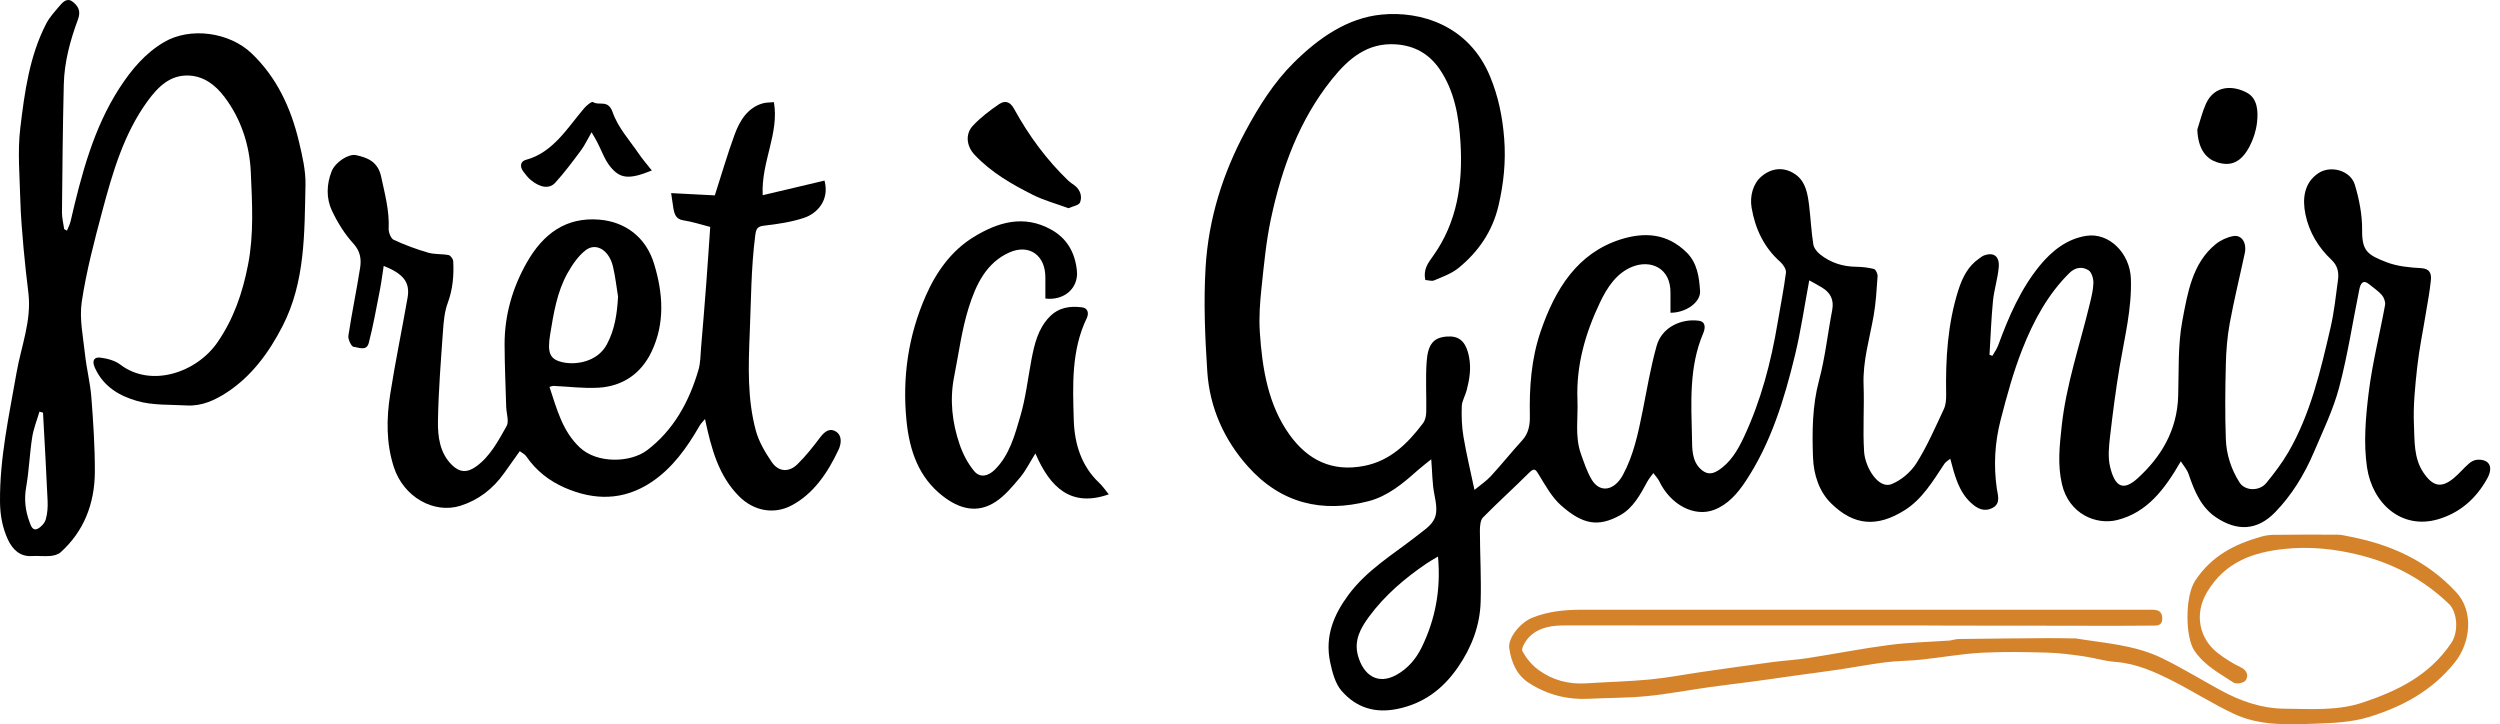 <svg width="252" height="73" viewBox="0 0 252 73" fill="none" xmlns="http://www.w3.org/2000/svg">
<path d="M219.825 46.504C218.166 49.381 216.407 51.668 213.412 52.42C211.318 52.944 208.543 51.839 207.841 48.787C207.394 46.838 207.601 44.973 207.809 43.033C208.263 38.749 209.663 34.746 210.652 30.62C210.82 29.921 211.003 29.208 211.015 28.496C211.023 28.073 210.828 27.44 210.537 27.251C209.914 26.846 209.193 26.93 208.61 27.506C206.445 29.631 204.985 32.323 203.857 35.186C202.947 37.482 202.289 39.915 201.663 42.33C201.081 44.582 200.942 46.891 201.277 49.244C201.364 49.851 201.707 50.744 200.862 51.188C200.012 51.633 199.322 51.29 198.652 50.665C197.448 49.543 197.045 47.986 196.587 46.24C196.363 46.429 196.128 46.548 195.996 46.75C194.836 48.496 193.763 50.318 191.981 51.435C189.217 53.163 186.888 53.005 184.587 50.748C183.378 49.565 182.816 47.863 182.752 46.112C182.657 43.5 182.673 40.9 183.366 38.318C183.981 36.031 184.228 33.625 184.682 31.28C184.898 30.172 184.471 29.481 183.65 28.98C183.279 28.751 182.892 28.549 182.373 28.258C181.883 30.871 181.524 33.365 180.938 35.789C179.849 40.293 178.493 44.696 175.953 48.518C175.127 49.759 174.17 50.854 172.806 51.382C170.808 52.16 168.4 50.898 167.255 48.514C167.107 48.206 166.856 47.964 166.657 47.687C166.453 47.969 166.222 48.233 166.055 48.54C165.337 49.864 164.611 51.215 163.315 51.932C161.109 53.15 159.546 52.891 157.333 50.925C156.436 50.124 155.786 48.954 155.131 47.876C154.796 47.326 154.669 47.115 154.138 47.648C152.607 49.178 151 50.621 149.481 52.165C149.221 52.429 149.173 53.045 149.173 53.498C149.181 55.886 149.321 58.279 149.249 60.667C149.177 63.104 148.316 65.282 146.98 67.23C145.425 69.5 143.451 70.93 140.847 71.462C138.613 71.915 136.715 71.352 135.215 69.619C134.593 68.897 134.286 67.74 134.075 66.724C133.533 64.134 134.454 61.947 135.913 59.977C137.776 57.461 140.348 55.939 142.701 54.105C142.864 53.977 143.028 53.845 143.195 53.722C144.842 52.521 145.006 51.914 144.579 49.798C144.368 48.747 144.38 47.643 144.268 46.297C143.73 46.733 143.291 47.058 142.884 47.423C141.393 48.752 139.885 50.014 137.943 50.52C133.297 51.725 129.126 50.77 125.768 46.996C123.451 44.397 121.939 41.16 121.696 37.473C121.465 33.972 121.313 30.427 121.525 26.93C121.82 22.047 123.259 17.477 125.537 13.237C126.901 10.703 128.408 8.306 130.402 6.327C132.938 3.806 135.834 1.805 139.263 1.47C143.168 1.088 148.069 2.522 150.21 7.734C151.036 9.74 151.451 11.768 151.622 13.958C151.802 16.285 151.57 18.493 151.052 20.719C150.43 23.38 148.978 25.408 147.028 27.005C146.318 27.585 145.417 27.898 144.575 28.258C144.312 28.373 143.961 28.241 143.67 28.223C143.443 27.141 143.961 26.499 144.452 25.808C146.868 22.426 147.475 18.537 147.215 14.336C147.052 11.68 146.593 9.159 145.142 7.013C144.069 5.429 142.589 4.593 140.687 4.47C137.848 4.29 135.965 5.856 134.226 8.029C130.976 12.093 129.202 16.919 128.105 22.082C127.622 24.352 127.407 26.697 127.16 29.015C127.004 30.48 126.893 31.975 126.988 33.44C127.228 37.157 127.83 40.83 129.995 43.834C131.826 46.372 134.27 47.599 137.517 46.961C140.117 46.451 141.875 44.74 143.451 42.646C143.662 42.365 143.758 41.903 143.766 41.52C143.798 39.836 143.686 38.142 143.806 36.466C143.929 34.733 144.472 34.02 145.839 33.924C146.952 33.844 147.75 34.258 148.081 35.987C148.308 37.174 148.121 38.243 147.841 39.338C147.702 39.884 147.367 40.403 147.347 40.944C147.311 41.964 147.347 43.007 147.514 44.005C147.81 45.761 148.228 47.493 148.627 49.381C149.233 48.879 149.812 48.501 150.274 47.999C151.359 46.821 152.364 45.562 153.445 44.379C154.083 43.68 154.23 42.822 154.21 41.925C154.15 39.035 154.354 36.185 155.283 33.453C156.767 29.085 159.04 25.505 163.359 24.132C165.748 23.376 168.049 23.499 170.027 25.461C171.083 26.512 171.279 27.937 171.367 29.34C171.434 30.475 169.931 31.531 168.384 31.526C168.384 30.862 168.376 30.198 168.384 29.534C168.419 26.974 166.358 26.16 164.539 26.886C162.976 27.511 162.019 28.931 161.285 30.475C159.821 33.55 158.864 36.787 159.008 40.324C159.08 42.14 158.729 43.992 159.359 45.756C159.674 46.64 159.973 47.555 160.439 48.338C161.269 49.728 162.721 49.477 163.59 47.872C164.663 45.892 165.125 43.689 165.568 41.472C166.007 39.264 166.382 37.033 166.984 34.878C167.526 32.934 169.52 32.107 171.219 32.327C172.041 32.433 171.849 33.207 171.686 33.589C170.242 36.976 170.469 40.579 170.553 44.142C170.577 45.175 170.517 46.403 171.394 47.252C171.945 47.784 172.479 47.859 173.137 47.454C174.413 46.667 175.163 45.387 175.793 44.041C177.496 40.403 178.525 36.514 179.191 32.498C179.47 30.827 179.809 29.164 180.025 27.484C180.068 27.15 179.737 26.648 179.454 26.398C177.839 24.977 176.922 23.094 176.559 20.921C176.368 19.769 176.703 18.515 177.54 17.798C178.541 16.941 179.801 16.765 180.97 17.574C182.042 18.317 182.226 19.593 182.373 20.838C182.521 22.096 182.585 23.371 182.78 24.621C182.836 24.994 183.155 25.395 183.45 25.632C184.527 26.49 185.751 26.873 187.087 26.89C187.693 26.899 188.312 26.965 188.902 27.115C189.069 27.159 189.277 27.598 189.261 27.84C189.169 29.169 189.093 30.506 188.866 31.808C188.459 34.13 187.757 36.387 187.849 38.811C187.933 41.045 187.757 43.297 187.901 45.527C188.004 47.12 189.344 49.323 190.664 48.8C191.618 48.422 192.591 47.612 193.169 46.702C194.246 44.999 195.067 43.099 195.937 41.247C196.14 40.821 196.18 40.258 196.172 39.761C196.108 36.176 196.319 32.635 197.412 29.213C197.823 27.933 198.409 26.802 199.494 26.063C199.637 25.966 199.773 25.839 199.933 25.773C200.934 25.373 201.572 25.804 201.472 26.943C201.372 28.091 201.001 29.204 200.89 30.352C200.714 32.151 200.654 33.959 200.543 35.767C200.638 35.797 200.738 35.828 200.834 35.864C201.029 35.516 201.276 35.186 201.416 34.812C202.473 31.922 203.693 29.116 205.603 26.78C206.856 25.25 208.379 24.071 210.301 23.772C212.606 23.415 214.704 25.54 214.792 28.087C214.899 31.117 214.162 33.99 213.667 36.915C213.272 39.273 212.965 41.648 212.69 44.023C212.578 45.013 212.467 46.082 212.69 47.023C213.157 49.007 213.966 49.592 215.486 48.202C217.795 46.09 219.458 43.438 219.561 39.915C219.637 37.381 219.518 34.79 219.98 32.336C220.507 29.529 220.993 26.516 223.338 24.616C223.845 24.207 224.495 23.908 225.113 23.798C225.974 23.648 226.493 24.489 226.273 25.522C225.771 27.876 225.192 30.216 224.758 32.582C224.507 33.946 224.395 35.358 224.363 36.752C224.299 39.246 224.275 41.745 224.363 44.239C224.415 45.826 224.913 47.331 225.755 48.646C226.297 49.495 227.749 49.539 228.443 48.686C229.248 47.7 230.034 46.671 230.68 45.558C232.901 41.714 233.918 37.355 234.923 33.009C235.282 31.456 235.45 29.846 235.665 28.254C235.773 27.471 235.645 26.785 235.019 26.195C233.715 24.968 232.754 23.42 232.383 21.581C232.076 20.059 232.227 18.436 233.695 17.455C234.911 16.641 236.929 17.156 237.372 18.634C237.806 20.085 238.118 21.665 238.102 23.182C238.078 25.289 238.632 25.689 240.582 26.437C241.675 26.855 242.895 26.965 244.064 27.031C244.901 27.075 245.104 27.55 245.033 28.245C244.921 29.371 244.706 30.484 244.522 31.601C244.231 33.396 243.856 35.182 243.657 36.99C243.445 38.925 243.238 40.891 243.326 42.827C243.398 44.459 243.294 46.2 244.299 47.665C245.22 49.011 246.058 49.235 247.294 48.233C247.856 47.779 248.327 47.194 248.877 46.719C249.104 46.521 249.419 46.359 249.703 46.341C250.927 46.271 251.37 47.062 250.7 48.259C249.547 50.331 247.88 51.729 245.731 52.35C242.098 53.401 239.142 50.779 238.596 47.111C238.233 44.678 238.457 42.079 238.76 39.602C239.126 36.624 239.876 33.699 240.415 30.744C240.47 30.44 240.303 29.978 240.096 29.745C239.721 29.318 239.238 29.006 238.803 28.645C238.217 28.157 237.946 28.562 237.83 29.125C237.152 32.433 236.65 35.793 235.789 39.044C235.186 41.309 234.149 43.442 233.232 45.598C232.271 47.854 231.011 49.904 229.344 51.624C227.486 53.542 225.444 53.533 223.382 52.152C221.874 51.144 221.197 49.517 220.614 47.793C220.463 47.344 220.124 46.974 219.833 46.508L219.825 46.504ZM144.95 56.097C144.507 56.366 144.125 56.572 143.766 56.819C141.612 58.292 139.61 59.977 138.003 62.154C137.17 63.285 136.448 64.534 136.886 66.1C137.437 68.057 138.864 69.069 140.755 68.031C141.899 67.402 142.733 66.43 143.319 65.225C144.671 62.44 145.257 59.467 144.95 56.097Z" fill="black"/>
<path d="M55.392 39.013C56.134 41.248 56.7 43.473 58.447 45.11C60.202 46.755 63.559 46.649 65.234 45.378C67.862 43.381 69.45 40.557 70.407 37.28C70.614 36.568 70.606 35.771 70.67 35.015C70.849 32.921 71.021 30.823 71.18 28.725C71.328 26.798 71.452 24.867 71.591 22.875C70.694 22.646 69.793 22.347 68.867 22.206C68.114 22.092 67.97 21.559 67.866 20.922C67.795 20.486 67.739 20.051 67.651 19.466C69.17 19.545 70.67 19.62 72.054 19.694C72.74 17.565 73.33 15.52 74.06 13.536C74.586 12.107 75.392 10.853 76.871 10.422C77.23 10.316 77.617 10.338 78.012 10.299C78.554 13.501 76.716 16.29 76.879 19.677C79.033 19.166 81.079 18.683 83.112 18.203C83.643 20.218 82.323 21.524 81.094 21.942C79.794 22.386 78.407 22.584 77.047 22.743C76.377 22.822 76.221 22.993 76.126 23.745C75.703 27.031 75.711 30.33 75.571 33.629C75.436 36.928 75.328 40.21 76.185 43.394C76.492 44.533 77.138 45.611 77.796 46.579C78.47 47.569 79.519 47.639 80.377 46.799C81.218 45.981 81.96 45.031 82.682 44.076C83.132 43.482 83.647 43.117 84.261 43.5C84.919 43.913 84.795 44.754 84.532 45.316C83.427 47.687 81.968 49.821 79.739 50.973C78.08 51.835 76.042 51.576 74.498 50.027C72.445 47.973 71.703 45.255 71.065 42.237C70.833 42.519 70.642 42.699 70.514 42.924C69.23 45.154 67.775 47.186 65.677 48.589C62.83 50.489 59.882 50.454 56.907 49.152C55.392 48.488 54.044 47.463 53.035 45.981C52.892 45.77 52.628 45.66 52.393 45.479C51.847 46.249 51.328 46.97 50.814 47.696C49.669 49.31 48.198 50.414 46.423 50.977C43.735 51.831 40.68 50.093 39.707 47.107C38.918 44.696 38.946 42.189 39.336 39.717C39.847 36.466 40.517 33.247 41.083 30.009C41.35 28.478 40.696 27.608 38.678 26.803C38.543 27.669 38.435 28.514 38.272 29.345C37.928 31.091 37.617 32.851 37.171 34.571C36.947 35.433 36.142 35.01 35.636 34.958C35.42 34.936 35.061 34.192 35.117 33.84C35.464 31.549 35.943 29.279 36.301 26.987C36.437 26.108 36.317 25.316 35.62 24.55C34.754 23.605 34.028 22.439 33.462 21.243C32.872 19.994 32.908 18.573 33.434 17.258C33.805 16.334 35.149 15.472 35.895 15.639C37.051 15.894 38.096 16.294 38.419 17.807C38.79 19.54 39.261 21.238 39.177 23.055C39.161 23.429 39.408 24.049 39.683 24.172C40.804 24.691 41.968 25.122 43.145 25.465C43.807 25.659 44.533 25.58 45.219 25.712C45.41 25.747 45.673 26.103 45.685 26.328C45.761 27.766 45.641 29.165 45.131 30.541C44.812 31.399 44.72 32.384 44.656 33.321C44.441 36.352 44.198 39.383 44.146 42.418C44.118 44.014 44.329 45.664 45.55 46.865C46.347 47.657 47.117 47.652 47.994 47.023C49.41 46.003 50.224 44.441 51.069 42.941C51.328 42.484 51.045 41.666 51.025 41.01C50.965 38.916 50.87 36.827 50.862 34.733C50.854 31.742 51.679 28.967 53.099 26.468C54.758 23.552 57.055 21.863 60.413 22.14C63.001 22.355 65.103 23.878 65.932 26.591C66.846 29.587 67.037 32.596 65.677 35.45C64.588 37.738 62.674 38.943 60.341 39.079C58.834 39.172 57.314 38.965 55.799 38.899C55.687 38.895 55.575 38.952 55.384 39L55.392 39.013ZM62.303 29.921C62.136 28.896 62.024 27.858 61.785 26.855C61.406 25.25 60.118 24.414 59.057 25.206C58.311 25.765 57.705 26.653 57.218 27.515C56.154 29.398 55.807 31.562 55.456 33.704C55.149 35.596 55.42 36.229 56.732 36.519C58.08 36.818 60.245 36.466 61.178 34.703C61.972 33.207 62.203 31.623 62.299 29.917L62.303 29.921Z" fill="black"/>
<path d="M6.745 23.262C6.869 22.946 7.036 22.646 7.112 22.317C8.209 17.592 9.429 12.912 12.045 8.874C13.249 7.018 14.629 5.369 16.528 4.251C19.164 2.699 23.112 3.226 25.369 5.386C27.869 7.775 29.317 10.832 30.135 14.28C30.47 15.701 30.825 17.183 30.793 18.631C30.685 23.491 30.781 28.4 28.48 32.873C27.08 35.596 25.341 37.923 22.904 39.533C21.676 40.342 20.324 40.958 18.833 40.87C17.15 40.773 15.407 40.879 13.804 40.413C12.105 39.92 10.446 39.027 9.565 37.074C9.21 36.291 9.549 35.974 10.115 36.049C10.805 36.137 11.571 36.331 12.129 36.753C15.236 39.119 19.83 37.553 21.931 34.492C23.562 32.117 24.448 29.53 25.002 26.693C25.608 23.592 25.417 20.456 25.281 17.359C25.162 14.601 24.288 11.971 22.629 9.776C21.708 8.558 20.567 7.7 19.076 7.616C17.198 7.515 15.957 8.703 14.873 10.194C12.492 13.462 11.359 17.355 10.314 21.27C9.509 24.287 8.707 27.327 8.241 30.419C7.985 32.13 8.384 33.969 8.572 35.741C8.727 37.188 9.098 38.609 9.21 40.056C9.401 42.546 9.569 45.053 9.561 47.552C9.549 50.793 8.44 53.569 6.119 55.663C5.852 55.905 5.433 56.006 5.078 56.041C4.464 56.098 3.838 56.01 3.224 56.05C2.039 56.129 1.282 55.425 0.795 54.383C0.257 53.217 0.017 51.972 0.001 50.622C-0.042 46.162 0.919 41.877 1.672 37.545C2.135 34.897 3.192 32.346 2.865 29.552C2.685 28.044 2.506 26.53 2.374 25.013C2.231 23.385 2.091 21.753 2.047 20.122C1.983 17.711 1.76 15.261 2.047 12.895C2.478 9.292 2.973 5.646 4.651 2.399C5.002 1.718 5.541 1.146 6.035 0.561C6.398 0.134 6.817 -0.262 7.387 0.222C7.926 0.675 8.153 1.155 7.858 1.96C7.08 4.062 6.482 6.239 6.43 8.522C6.326 12.816 6.287 17.113 6.247 21.41C6.243 21.974 6.394 22.537 6.47 23.095C6.562 23.148 6.657 23.201 6.749 23.253L6.745 23.262ZM4.34 41.596C4.221 41.561 4.101 41.53 3.977 41.495C3.726 42.361 3.375 43.21 3.24 44.103C2.984 45.757 2.929 47.45 2.638 49.096C2.418 50.34 2.554 51.475 2.973 52.61C3.128 53.028 3.296 53.556 3.81 53.292C4.145 53.12 4.504 52.733 4.612 52.359C4.783 51.77 4.827 51.106 4.799 50.481C4.667 47.516 4.496 44.556 4.336 41.596H4.34Z" fill="black"/>
<path d="M210.359 63.074C210.184 63.074 210.004 63.074 209.829 63.074C205.343 63.069 200.856 63.065 196.374 63.061C195.488 63.061 194.607 63.047 193.722 63.047C181.774 63.047 169.822 63.047 157.873 63.043C156.526 63.043 155.194 63.162 154.145 64.204C153.79 64.561 153.319 65.361 153.451 65.612C153.838 66.351 154.424 67.05 155.074 67.525C156.506 68.572 158.133 68.99 159.867 68.88C162.025 68.739 164.186 68.695 166.336 68.489C168.119 68.317 169.885 67.97 171.66 67.715C174.005 67.376 176.35 67.046 178.699 66.734C179.875 66.575 181.068 66.518 182.24 66.333C184.972 65.911 187.692 65.37 190.431 65.014C192.457 64.75 194.511 64.706 196.549 64.565C196.852 64.512 197.155 64.415 197.462 64.411C200.453 64.371 203.444 64.345 206.435 64.323C207.372 64.319 208.306 64.345 209.243 64.354C212.19 64.838 215.213 65.005 217.976 66.364C219.951 67.332 221.849 68.489 223.783 69.549C225.837 70.675 227.97 71.418 230.299 71.436C232.959 71.458 235.639 71.673 238.22 70.798C241.641 69.641 244.883 68.11 247.105 64.785C247.819 63.716 247.739 61.719 246.834 60.857C244.237 58.381 241.282 56.815 237.885 55.957C235.336 55.315 232.8 55.064 230.279 55.332C227.233 55.653 224.309 56.568 222.455 59.713C221.123 61.974 221.757 64.411 223.5 65.784C224.23 66.36 225.027 66.861 225.849 67.253C226.483 67.552 226.682 68.071 226.379 68.559C226.208 68.841 225.426 68.999 225.143 68.805C223.747 67.873 222.26 67.138 221.199 65.594C220.274 64.248 220.226 60.118 221.279 58.526C222.938 56.01 225.278 54.853 227.875 54.109C228.289 53.991 228.724 53.916 229.147 53.911C231.3 53.885 233.454 53.881 235.607 53.894C236.034 53.894 236.465 54.017 236.892 54.096C240.927 54.879 244.596 56.471 247.587 59.696C249.39 61.64 249.027 64.794 247.452 66.764C245.115 69.689 242.064 71.269 238.778 72.276C237.071 72.799 235.229 72.883 233.438 72.945C230.654 73.037 227.819 73.191 225.187 71.959C223.117 70.992 221.159 69.738 219.113 68.691C217.243 67.737 215.34 66.874 213.227 66.72C212.146 66.641 211.081 66.302 210.001 66.149C208.792 65.981 207.576 65.814 206.363 65.784C204.154 65.726 201.933 65.674 199.727 65.797C197.682 65.911 195.652 66.281 193.61 66.496C192.449 66.619 191.277 66.61 190.12 66.751C188.569 66.945 187.03 67.239 185.482 67.473C183.967 67.697 182.447 67.89 180.932 68.102C179.504 68.299 178.077 68.515 176.645 68.704C175.213 68.898 173.782 69.056 172.35 69.258C170.232 69.558 168.127 69.962 166.005 70.169C164.055 70.362 162.089 70.336 160.131 70.437C157.985 70.547 155.983 70.037 154.125 68.849C152.893 68.062 152.338 66.778 152.131 65.33C151.983 64.297 153.263 62.748 154.444 62.269C156.071 61.614 157.762 61.46 159.469 61.46C177.287 61.46 195.105 61.46 212.924 61.46C214.252 61.46 215.58 61.451 216.904 61.46C217.43 61.46 217.941 61.552 217.957 62.304C217.972 63.144 217.37 63.056 216.896 63.061C214.95 63.083 213.003 63.078 211.057 63.083C210.822 63.083 210.583 63.083 210.347 63.083L210.359 63.074Z" fill="#D4832B"/>
<path d="M105.373 30.085C105.373 29.39 105.373 28.681 105.373 27.978C105.385 25.699 103.714 24.578 101.76 25.44C99.427 26.469 98.378 28.677 97.648 31C96.942 33.243 96.639 35.64 96.177 37.971C95.714 40.303 95.977 42.594 96.727 44.789C97.058 45.761 97.561 46.725 98.195 47.486C98.789 48.198 99.611 48.005 100.276 47.345C101.756 45.885 102.298 43.852 102.865 41.899C103.395 40.083 103.61 38.156 103.965 36.278C104.268 34.686 104.631 33.146 105.772 31.959C106.733 30.96 107.886 30.828 109.09 30.982C109.628 31.048 109.792 31.545 109.549 32.06C107.977 35.315 108.133 38.86 108.236 42.348C108.308 44.758 109.018 46.998 110.789 48.66C111.124 48.972 111.391 49.373 111.766 49.83C107.969 51.159 105.864 49.175 104.368 45.709C103.79 46.632 103.391 47.45 102.841 48.11C102.091 49.003 101.317 49.945 100.388 50.56C98.526 51.801 96.695 51.312 94.996 49.975C92.627 48.119 91.678 45.467 91.375 42.41C90.937 38.007 91.563 33.815 93.313 29.825C94.394 27.358 95.926 25.268 98.095 23.922C100.576 22.387 103.2 21.604 105.975 23.152C107.527 24.019 108.36 25.422 108.552 27.283C108.735 29.033 107.279 30.327 105.365 30.093L105.373 30.085Z" fill="black"/>
<path d="M107.694 20.984C106.45 20.526 105.218 20.196 104.089 19.629C101.987 18.569 99.93 17.394 98.239 15.604C97.425 14.742 97.274 13.515 98.071 12.666C98.853 11.834 99.77 11.139 100.695 10.506C101.238 10.132 101.78 10.172 102.215 10.963C103.706 13.686 105.521 16.141 107.71 18.235C107.882 18.397 108.089 18.52 108.28 18.661C108.859 19.088 109.118 19.752 108.871 20.399C108.751 20.706 108.133 20.786 107.698 20.988L107.694 20.984Z" fill="black"/>
<path d="M65.707 17.183C63.339 18.155 62.485 17.97 61.532 16.818C60.946 16.11 60.627 15.142 60.184 14.293C60.036 14.007 59.865 13.739 59.63 13.334C59.215 14.051 58.94 14.649 58.565 15.155C57.736 16.272 56.898 17.394 55.973 18.414C55.371 19.079 54.437 18.916 53.496 18.137C53.217 17.909 52.99 17.601 52.762 17.306C52.368 16.8 52.451 16.263 53.006 16.114C55.718 15.388 57.149 12.96 58.876 10.919C59.123 10.629 59.642 10.198 59.781 10.29C60.395 10.695 61.293 9.978 61.759 11.324C62.294 12.863 63.47 14.143 64.399 15.511C64.782 16.074 65.233 16.584 65.707 17.187V17.183Z" fill="black"/>
<path d="M221.494 13.045C221.781 12.178 221.993 11.268 222.364 10.449C223.241 8.532 225.155 8.615 226.499 9.35C227.564 9.93 227.64 11.224 227.504 12.372C227.408 13.194 227.133 14.043 226.754 14.764C225.913 16.352 224.884 16.823 223.44 16.344C222.475 16.023 221.562 15.143 221.49 13.053L221.494 13.045Z" fill="black"/>
</svg>

